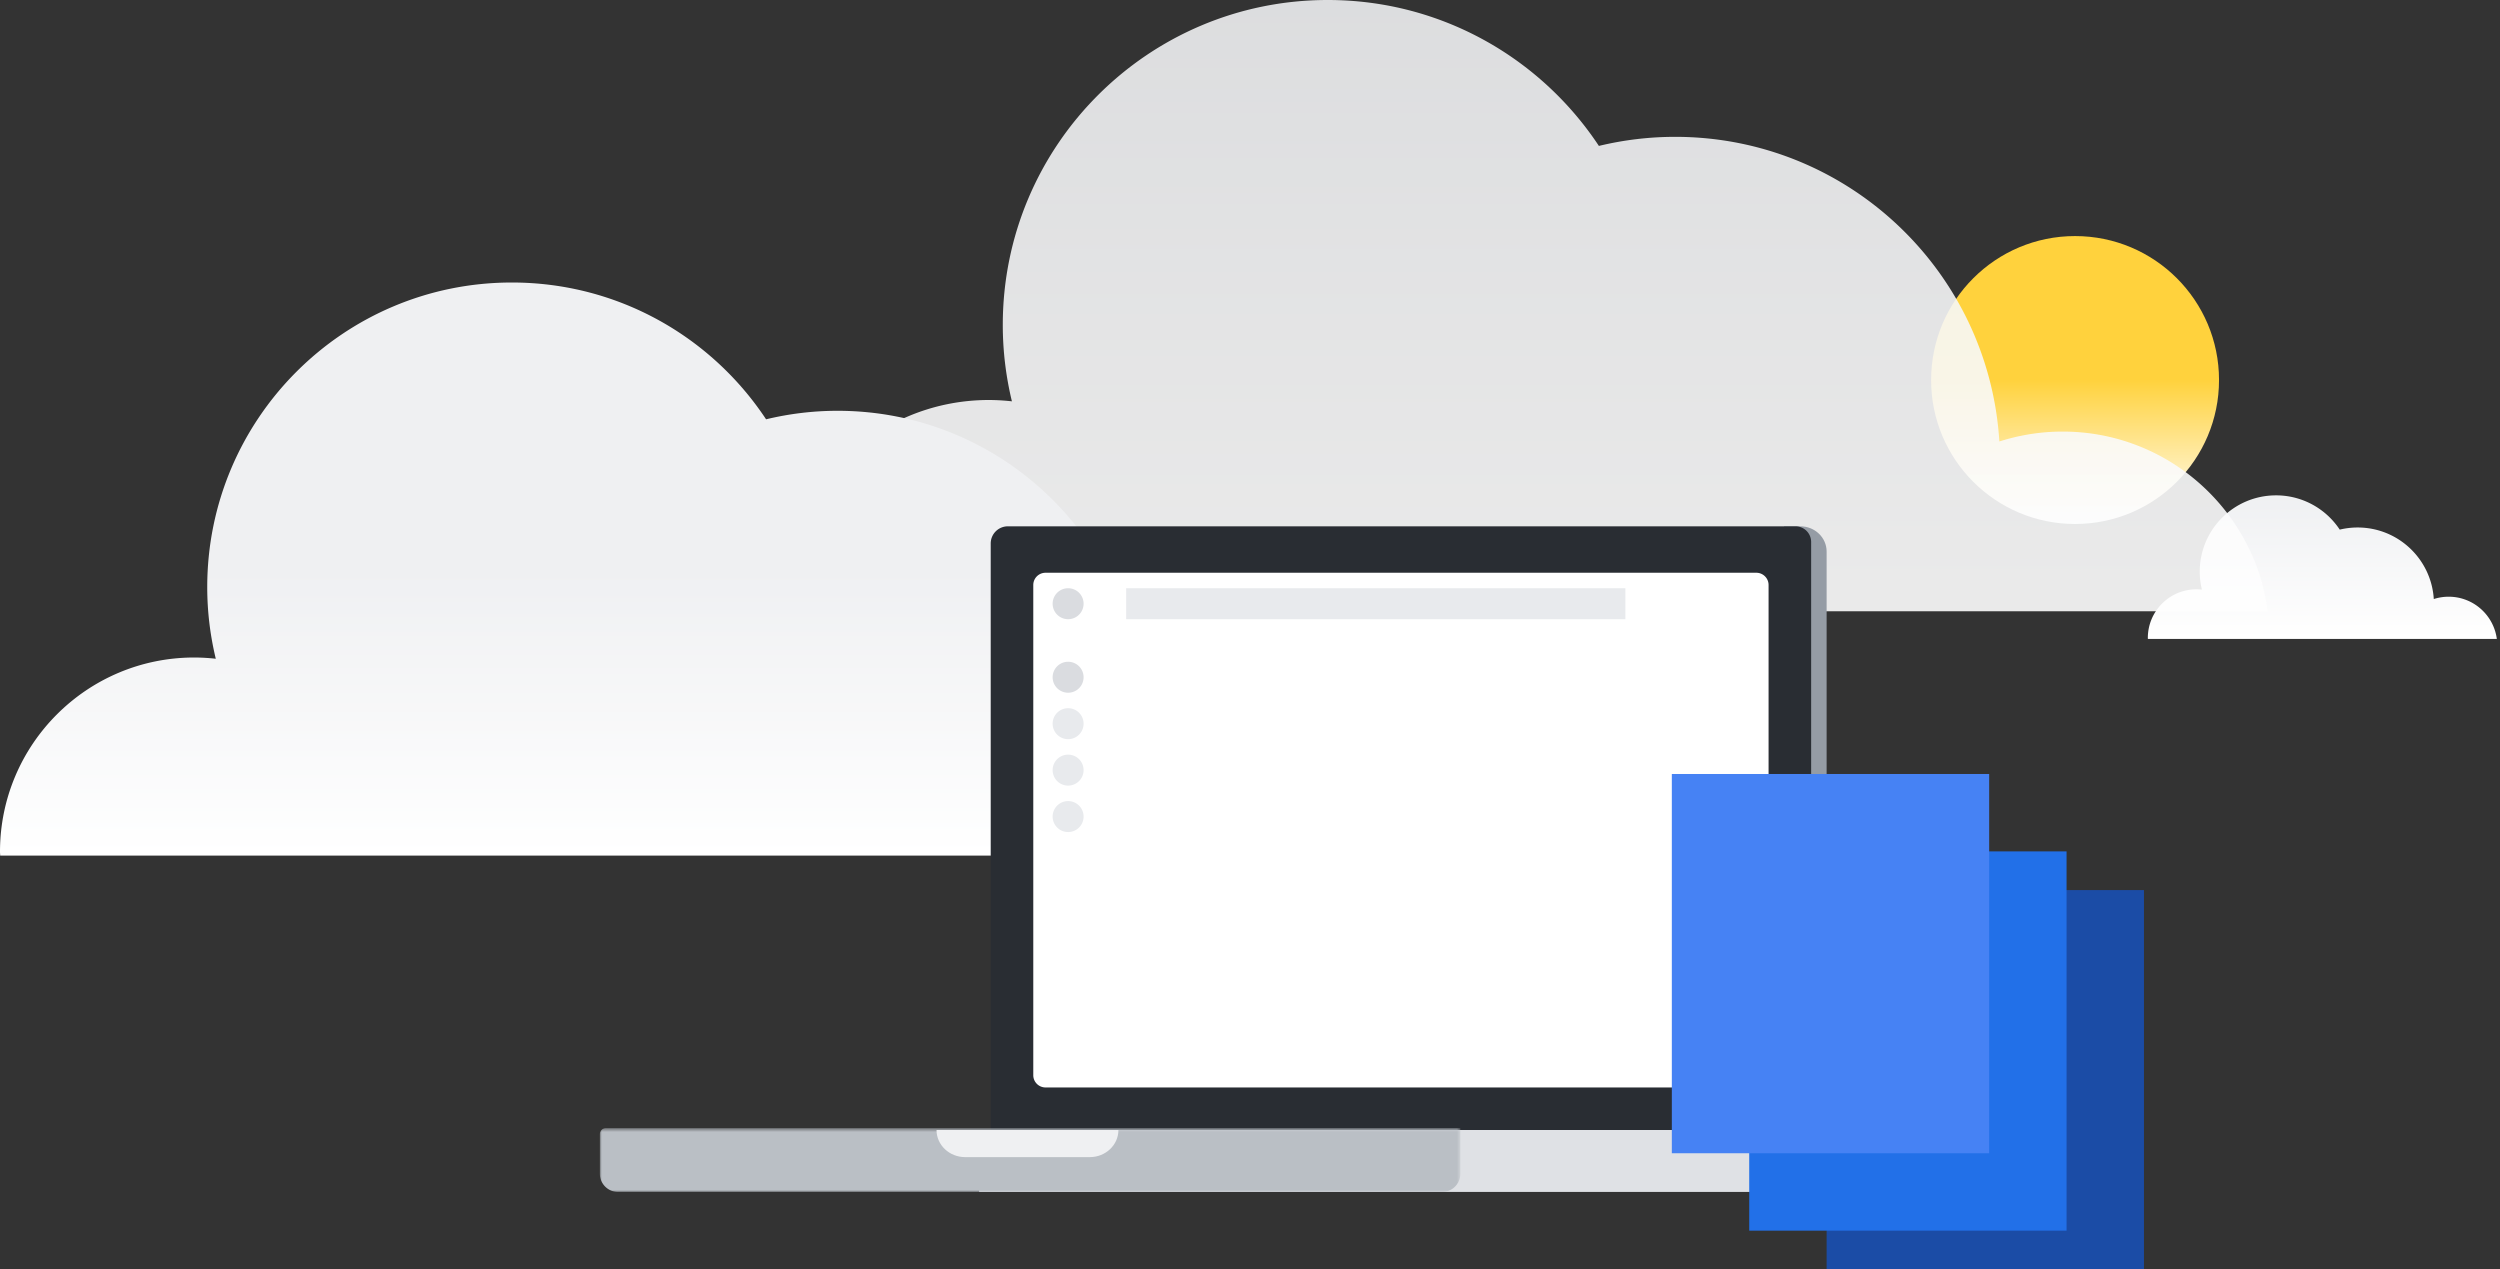 <svg xmlns="http://www.w3.org/2000/svg" width="646" height="328" fill="none">
  <rect width="100%" height="100%" fill="#333333" stroke="none"/>
  <defs/>
  <path fill="url(#paint0_linear)" fill-rule="evenodd" d="M499 98.198c0 20.547 16.654 37.202 37.199 37.202 20.544 0 37.199-16.654 37.199-37.201 0-20.544-16.655-37.199-37.199-37.199C515.654 60.999 499 77.654 499 98.198" clip-rule="evenodd"/>
  <path fill="url(#paint1_linear)" fill-rule="evenodd" d="M645.18 165.094c-.818-6.153-6.073-10.904-12.451-10.904-1.339 0-2.629.214-3.84.601-.636-10.316-9.2-18.487-19.676-18.487a19.75 19.75 0 00-4.625.551c-3.529-5.335-9.58-8.855-16.455-8.855-10.89 0-19.719 8.828-19.719 19.719 0 1.597.195 3.148.554 4.635-.458-.05-.922-.081-1.394-.081-6.944 0-12.574 5.63-12.574 12.575 0 .083.011.163.013.246h90.167z" clip-rule="evenodd"/>
  <path fill="url(#paint2_linear)" fill-rule="evenodd" d="M145.18 205.094c-.818-6.153-6.073-10.904-12.451-10.904-1.339 0-2.629.214-3.84.601-.636-10.316-9.2-18.487-19.676-18.487a19.75 19.75 0 00-4.625.551c-3.529-5.335-9.58-8.855-16.455-8.855-10.89 0-19.719 8.828-19.719 19.719 0 1.597.195 3.148.554 4.635-.458-.05-.922-.081-1.394-.081-6.944 0-12.574 5.63-12.574 12.575 0 .083.01.163.013.246h90.167z" clip-rule="evenodd"/>
  <path fill="url(#paint3_linear)" fill-rule="evenodd" d="M586 157.953c-3.484-26.202-25.862-46.433-53.018-46.433-5.704 0-11.193.911-16.35 2.562-2.709-43.928-39.176-78.722-83.786-78.722a84.06 84.06 0 00-19.693 2.345C398.125 14.99 372.361 0 343.086 0c-46.373 0-83.966 37.593-83.966 83.966 0 6.8.829 13.407 2.358 19.739a54.094 54.094 0 00-5.935-.345c-29.569 0-53.543 23.971-53.543 53.543 0 .353.046.696.054 1.05H586z" clip-rule="evenodd" opacity=".9"/>
  <path fill="url(#paint4_linear)" fill-rule="evenodd" d="M360 221.08c-3.267-24.564-24.245-43.53-49.704-43.53-5.348 0-10.494.854-15.328 2.402-2.54-41.183-36.728-73.802-78.55-73.802-6.36 0-12.539.773-18.462 2.198C183.867 87.053 159.714 73 132.268 73c-43.475 0-78.718 35.243-78.718 78.718 0 6.375.778 12.569 2.21 18.505a50.85 50.85 0 00-5.563-.323C22.476 169.9 0 192.373 0 220.096c0 .332.043.653.051.984H360z" clip-rule="evenodd"/>
  <path fill="#959CA5" fill-rule="evenodd" d="M465.209 136H461l.811 157H472V142.521c0-3.603-3.039-6.521-6.791-6.521" clip-rule="evenodd"/>
  <path fill="#292D33" fill-rule="evenodd" d="M463.958 136H260.433a4.433 4.433 0 00-4.433 4.429V293h212V140.041a4.04 4.04 0 00-4.042-4.041" clip-rule="evenodd"/>
  <path fill="#DFE1E5" fill-rule="evenodd" d="M472 292H253v16h214.315c2.588 0 4.685-2.053 4.685-4.587V292z" clip-rule="evenodd"/>
  <mask id="a" width="223" height="17" x="155" y="291" maskUnits="userSpaceOnUse">
    <path fill="#fff" fill-rule="evenodd" d="M155 291.506h222.362v16.492H155v-16.492z" clip-rule="evenodd"/>
  </mask>
  <g mask="url(#a)">
    <path fill="#BABFC5" fill-rule="evenodd" d="M377.362 291.506H156.564a1.57 1.57 0 00-1.566 1.576v10.188c0 2.612 2.101 4.728 4.691 4.728h212.983c2.593 0 4.69-2.116 4.69-4.728v-11.764z" clip-rule="evenodd"/>
  </g>
  <path fill="#fff" fill-rule="evenodd" d="M453.834 148H270.162a3.161 3.161 0 00-3.162 3.16v126.68a3.164 3.164 0 003.162 3.16h183.672a3.167 3.167 0 003.166-3.16V151.16a3.165 3.165 0 00-3.166-3.16" clip-rule="evenodd"/>
  <path fill="#EFF0F2" fill-rule="evenodd" d="M281.607 299h-32.214c-4.082 0-7.393-3.135-7.393-7h47c0 3.865-3.311 7-7.393 7" clip-rule="evenodd"/>
  <path fill="#DADCE0" fill-rule="evenodd" d="M276 179a4 4 0 100-8 4 4 0 000 8zM276 160a4 4 0 100-8 4 4 0 000 8z" clip-rule="evenodd"/>
  <path fill="#E8EAED" d="M291 152h129v8H291z"/>
  <path fill="#E8EAED" fill-rule="evenodd" d="M276 191a4 4 0 100-8 4 4 0 000 8zM276 203a4 4 0 100-8 4 4 0 000 8zM276 215a4 4 0 100-8 4 4 0 000 8z" clip-rule="evenodd"/>
  
  
  
  
  <path fill="#1B4CA6" d="M472 230h82v98h-82z"/>
  <path fill="#2270E8" d="M452 220h82v98h-82z"/>
  <path fill="#4682F4" d="M432 200h82v98h-82z"/>
  
  
  <defs>
    <linearGradient id="paint0_linear" x1="517.6" x2="517.6" y1="98.2" y2="135.4" gradientUnits="userSpaceOnUse">
      <stop stop-color="#FFD23D"/>
      <stop offset="1" stop-color="#fff"/>
    </linearGradient>
    <linearGradient id="paint1_linear" x1="555" x2="555" y1="128" y2="165.094" gradientUnits="userSpaceOnUse">
      <stop stop-color="#EFF0F2"/>
      <stop offset="1" stop-color="#fff"/>
    </linearGradient>
    <linearGradient id="paint2_linear" x1="55" x2="55" y1="168" y2="205.094" gradientUnits="userSpaceOnUse">
      <stop stop-color="#EFF0F2"/>
      <stop offset="1" stop-color="#fff"/>
    </linearGradient>
    <linearGradient id="paint3_linear" x1="202" x2="202" y1="0" y2="157.953" gradientUnits="userSpaceOnUse">
      <stop stop-color="#EFF0F2"/>
      <stop offset="1" stop-color="#fff"/>
    </linearGradient>
    <linearGradient id="paint4_linear" x1="90" x2="90" y1="147.04" y2="221.08" gradientUnits="userSpaceOnUse">
      <stop stop-color="#EFF0F2"/>
      <stop offset="1" stop-color="#fff"/>
    </linearGradient>
  </defs>
</svg>